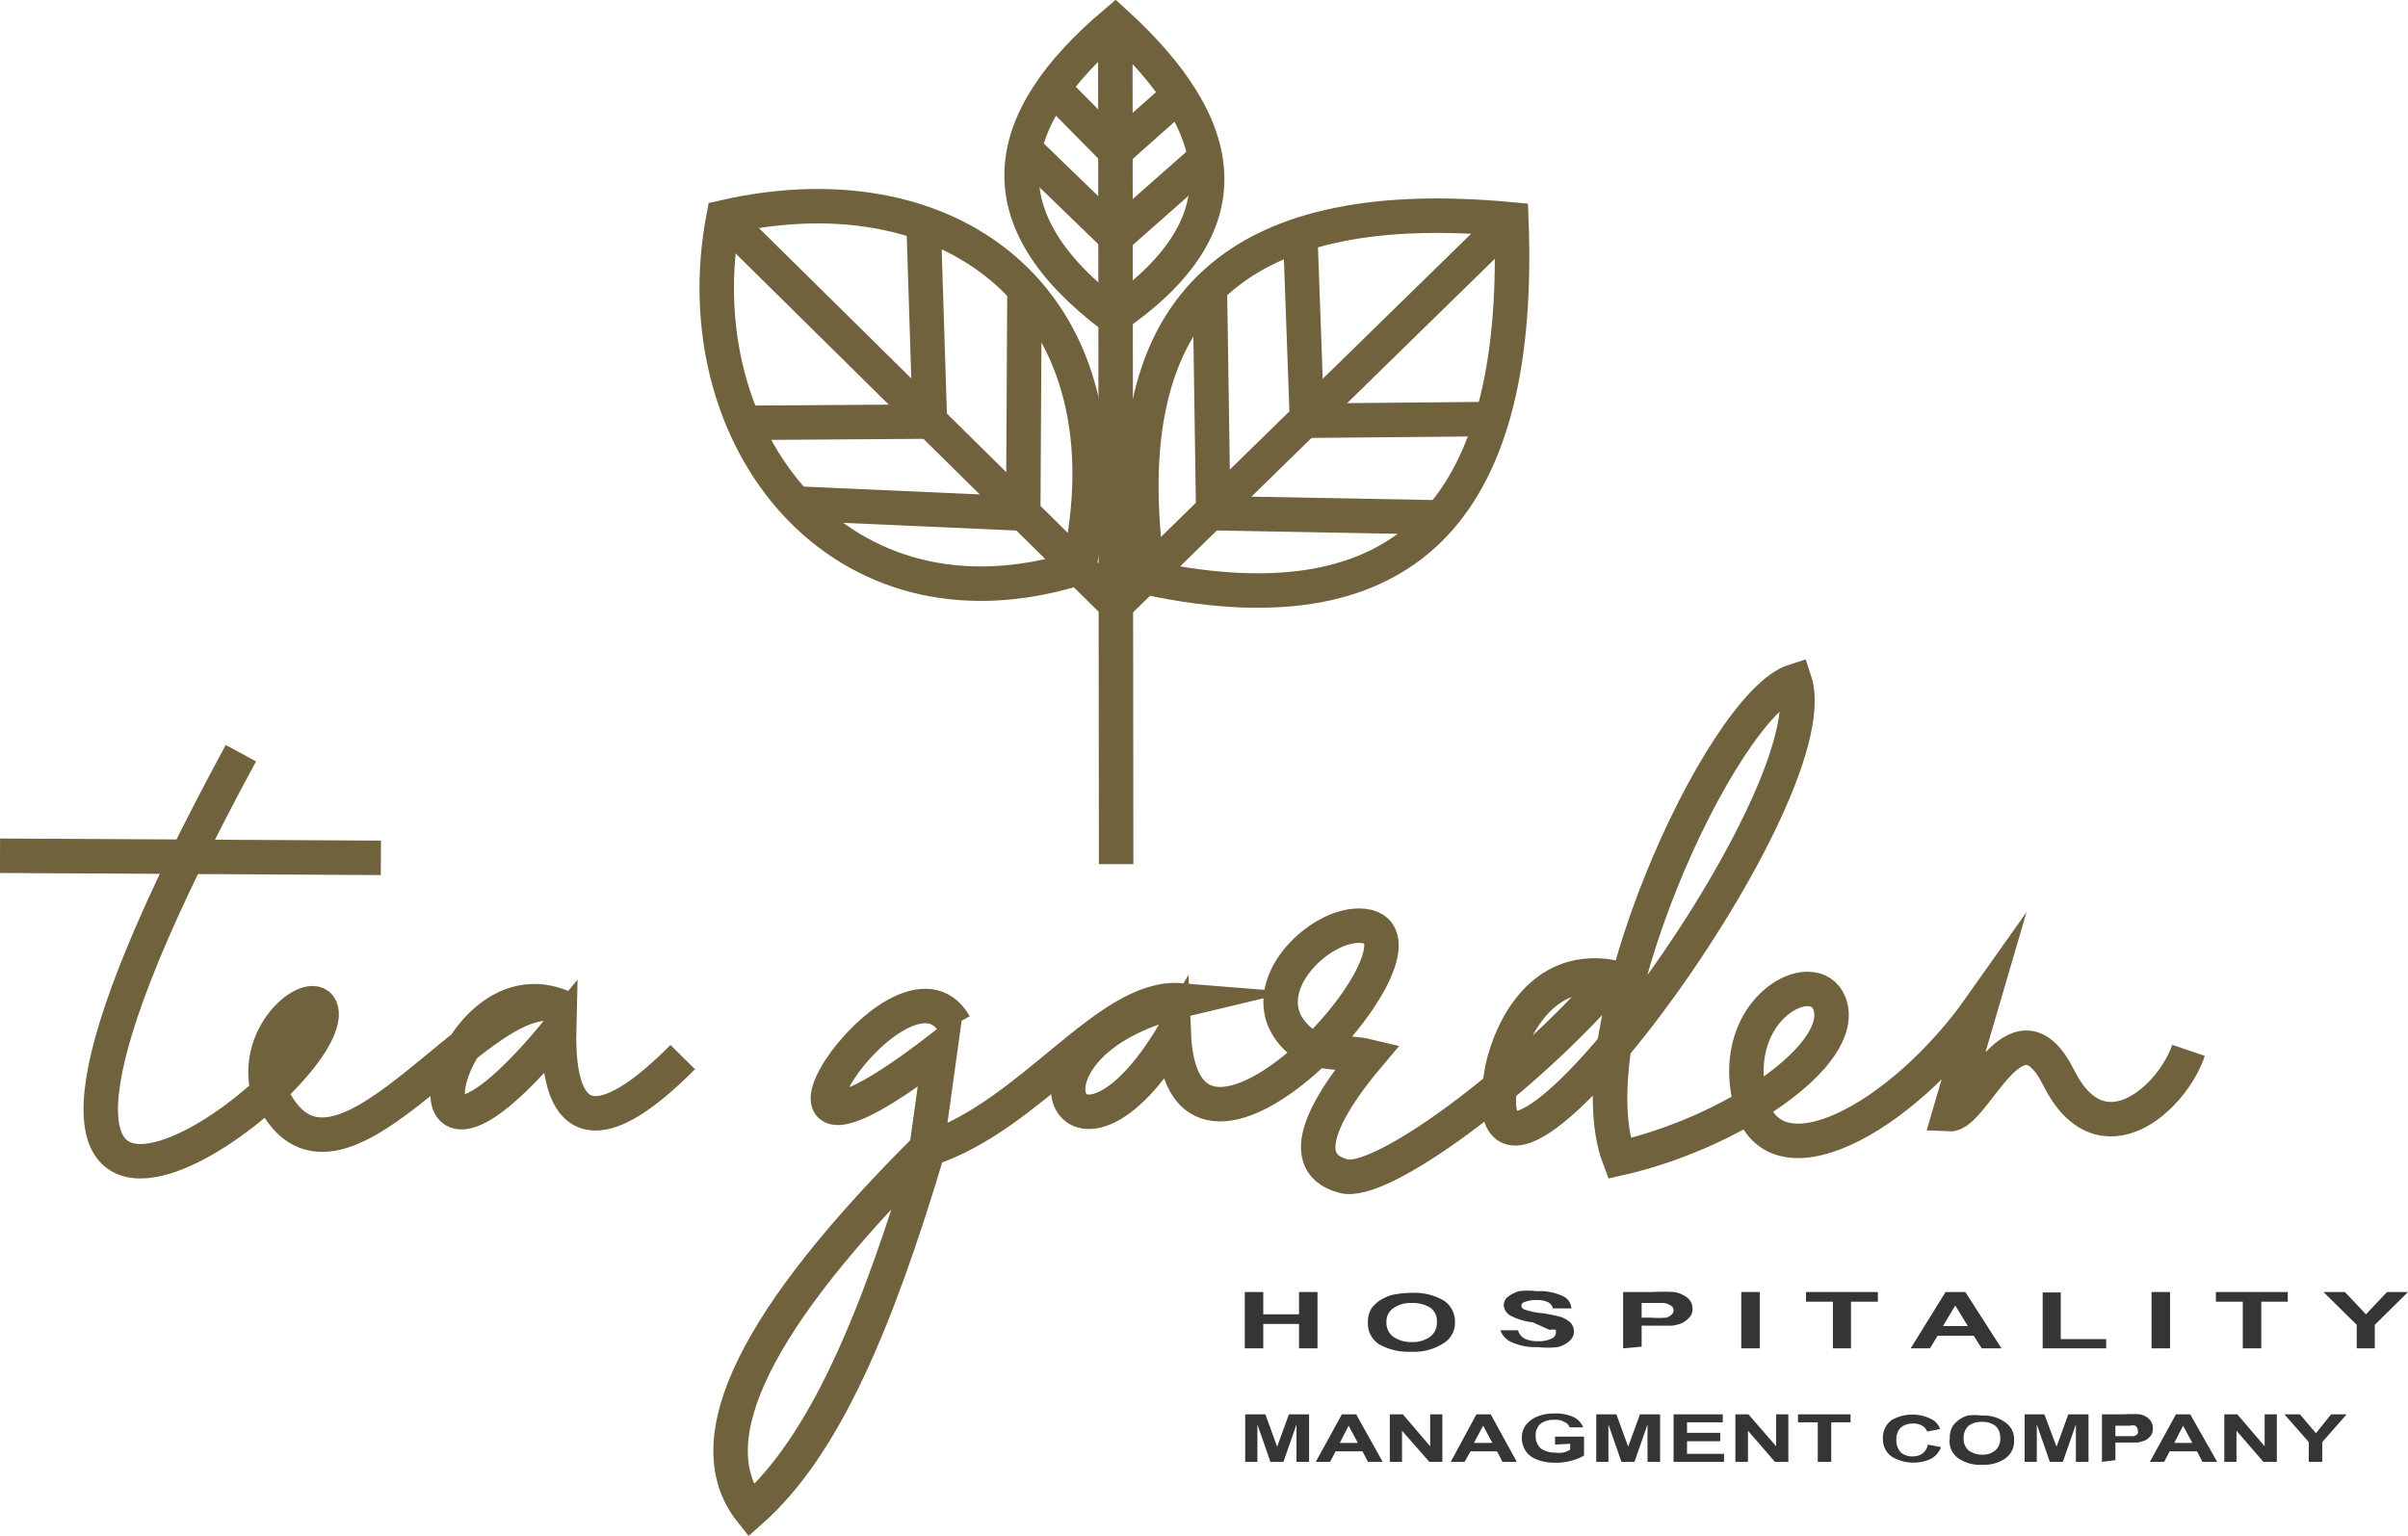 <svg id="Layer_1" data-name="Layer 1" xmlns="http://www.w3.org/2000/svg" viewBox="0 0 57.28 36.54"><defs><style>.cls-1{fill:none;stroke:#70623c;stroke-miterlimit:10;stroke-width:0.82px;}.cls-2{fill:#373435;}</style></defs><g id="Layer_1-2" data-name="Layer_1"><g id="_2609654113328" data-name=" 2609654113328"><path class="cls-1" d="M19.6,7.71c-1,5.25,2.77,10.13,8.45,8.34C29.42,9.9,25.2,6.43,19.6,7.71Z" transform="translate(-2.39 -2.54)"/><polyline class="cls-1" points="21.97 5.31 22.12 10.03 17.7 10.06"/><polyline class="cls-1" points="24.37 6.88 24.34 12.22 18.94 11.98"/><path class="cls-1" d="M38.34,7.76c.26,6.62-2.26,9.88-8.63,8.53C28.72,9.48,32.11,7.17,38.34,7.76Z" transform="translate(-2.39 -2.54)"/><polyline class="cls-1" points="30.93 5.58 31.09 10.01 35.48 9.97"/><polyline class="cls-1" points="28.78 6.85 28.86 12.21 34.26 12.31"/><path class="cls-1" d="M28.92,3.08c2.75,2.51,3.09,4.85-.05,7C25.79,7.76,26.13,5.44,28.92,3.08Z" transform="translate(-2.39 -2.54)"/><line class="cls-1" x1="26.53" y1="0.54" x2="26.55" y2="20.56"/><polyline class="cls-1" points="25.05 2.1 26.53 3.6 28.04 2.26"/><polyline class="cls-1" points="24.37 3.54 26.54 5.64 28.67 3.76"/><polyline class="cls-1" points="35.94 5.21 26.55 14.39 17.21 5.17"/><path class="cls-1" d="M54.45,27.53c-.39,1.15-2.08,2.67-3.09.65s-2,.9-2.6.87l.75-2.56c-1.9,2.69-5,4.37-5.5,2.2s1.54-3.22,1.9-2.27c.45,1.21-2.34,3.08-5,3.68-1.14-3,2.42-10.81,4.17-11.36C46,21.55,37.12,33.38,38.12,28c.1-.53.72-2.57,2.64-2.21-2.13,2.48-5.56,5-6.42,4.73-1.3-.35-.17-1.95.59-2.85-.54-.13-1.21,0-1.63-.38-1.28-1.12.48-2.85,1.53-2.72,2.1.25-4.31,7.41-4.52,2.56-2.45,4.13-4.21.25.16-.79-1.73-.14-3.54,2.74-6,3.54C23.24,34,22,36.94,20.25,38.49c-1.34-1.69.14-4.61,4.18-8.63l.33-2.38c-5.57,4.31-.92-2.79.34-.56" transform="translate(-2.39 -2.54)"/><path class="cls-1" d="M18.63,27.69c-1.89,1.91-3,1.85-2.94-.66-4.29,5.24-2.72-1.76.09-.52-1.88-.93-5.6,5.7-7.06,1.77-.18-1.43,1.37-2.39,1.32-1.57-.15,2-10.35,9.29-1.92-6.25" transform="translate(-2.39 -2.54)"/><line class="cls-1" y1="20.36" x2="9.06" y2="20.41"/><polygon class="cls-2" points="29.61 32.08 29.61 30.74 30.05 30.74 30.05 31.27 30.9 31.27 30.9 30.74 31.34 30.74 31.34 32.08 30.9 32.08 30.9 31.5 30.05 31.5 30.05 32.08 29.61 32.08"/><path class="cls-2" d="M34.93,34a.59.59,0,0,1,.09-.34.78.78,0,0,1,.21-.19,1.11,1.11,0,0,1,.27-.12,2.19,2.19,0,0,1,.47-.05,1.4,1.4,0,0,1,.76.18A.6.6,0,0,1,37,34a.57.57,0,0,1-.29.51,1.28,1.28,0,0,1-.75.19,1.42,1.42,0,0,1-.77-.18A.58.58,0,0,1,34.93,34Zm.44,0a.41.41,0,0,0,.17.35.75.75,0,0,0,.43.12.71.71,0,0,0,.43-.12.41.41,0,0,0,.17-.35.39.39,0,0,0-.16-.35.82.82,0,0,0-.44-.11.71.71,0,0,0-.43.12A.38.38,0,0,0,35.37,34Z" transform="translate(-2.39 -2.54)"/><path class="cls-2" d="M38.08,34.19l.42,0a.32.32,0,0,0,.16.2.68.68,0,0,0,.31.06.67.67,0,0,0,.32-.06.16.16,0,0,0,.11-.13s0,0,0-.08a.37.37,0,0,0-.15,0L38.85,34a1.46,1.46,0,0,1-.49-.14.31.31,0,0,1-.2-.27.26.26,0,0,1,.09-.19.86.86,0,0,1,.27-.14,1.8,1.8,0,0,1,.43,0,1.31,1.31,0,0,1,.6.11.35.35,0,0,1,.22.3h-.44a.23.23,0,0,0-.12-.15.62.62,0,0,0-.27-.05.76.76,0,0,0-.29.05.09.09,0,0,0-.07.09s0,.05.06.08a1.59,1.59,0,0,0,.4.09,3.59,3.59,0,0,1,.47.09.69.69,0,0,1,.24.14.32.32,0,0,1,.08.21.3.3,0,0,1-.1.22.62.62,0,0,1-.29.15,2,2,0,0,1-.47,0,1.36,1.36,0,0,1-.63-.12A.49.49,0,0,1,38.08,34.19Z" transform="translate(-2.39 -2.54)"/><path class="cls-2" d="M41,34.62V33.28h.7a4.74,4.74,0,0,1,.51,0,.68.68,0,0,1,.31.13.32.32,0,0,1,.13.27.27.27,0,0,1-.07.2.62.62,0,0,1-.18.14,1,1,0,0,1-.23.06l-.45,0h-.28v.5Zm.44-1.11v.38h.23a2.28,2.28,0,0,0,.35,0,.27.27,0,0,0,.13-.07.14.14,0,0,0,.05-.1.13.13,0,0,0-.07-.12.38.38,0,0,0-.17-.06h-.52Z" transform="translate(-2.39 -2.54)"/><polygon class="cls-2" points="41.42 32.08 41.42 30.74 41.86 30.74 41.86 32.08 41.42 32.08"/><polygon class="cls-2" points="43.6 32.08 43.6 30.97 42.96 30.97 42.96 30.74 44.67 30.74 44.67 30.97 44.03 30.97 44.03 32.08 43.6 32.08"/><path class="cls-2" d="M50,34.62h-.47l-.19-.3h-.86l-.18.3h-.46l.83-1.34h.47Zm-.8-.53-.3-.49-.29.49Z" transform="translate(-2.39 -2.54)"/><polygon class="cls-2" points="48.59 32.08 48.59 30.75 49.02 30.75 49.02 31.86 50.1 31.86 50.1 32.08 48.59 32.08"/><polygon class="cls-2" points="51.18 32.08 51.18 30.74 51.62 30.74 51.62 32.08 51.18 32.08"/><polygon class="cls-2" points="53.35 32.08 53.35 30.97 52.71 30.97 52.71 30.74 54.42 30.74 54.42 30.97 53.79 30.97 53.79 32.08 53.35 32.08"/><polygon class="cls-2" points="56.06 32.08 56.06 31.52 55.27 30.74 55.78 30.74 56.28 31.27 56.78 30.74 57.28 30.74 56.49 31.52 56.49 32.08 56.06 32.08"/><polygon class="cls-2" points="29.62 34.78 29.62 33.65 30.1 33.65 30.38 34.42 30.66 33.65 31.14 33.65 31.14 34.78 30.84 34.78 30.84 33.89 30.53 34.78 30.22 34.78 29.91 33.89 29.91 34.78 29.62 34.78"/><path class="cls-2" d="M35.28,37.32h-.35l-.13-.25h-.64l-.13.25h-.34l.62-1.13h.34Zm-.59-.45-.22-.41-.21.41Z" transform="translate(-2.39 -2.54)"/><polygon class="cls-2" points="33.06 34.78 33.06 33.65 33.37 33.65 34.02 34.41 34.02 33.65 34.31 33.65 34.31 34.78 34 34.78 33.35 34.04 33.35 34.78 33.06 34.78"/><path class="cls-2" d="M38.47,37.32h-.34L38,37.07h-.63l-.14.25h-.33l.61-1.13h.34Zm-.58-.45-.22-.41-.22.41Z" transform="translate(-2.39 -2.54)"/><path class="cls-2" d="M39.38,36.91v-.19h.69v.45a1.15,1.15,0,0,1-.29.12,1.31,1.31,0,0,1-.39.05,1.11,1.11,0,0,1-.43-.07.56.56,0,0,1-.28-.21.59.59,0,0,1-.09-.31.5.5,0,0,1,.1-.31.68.68,0,0,1,.3-.21,1.08,1.08,0,0,1,.38-.06,1,1,0,0,1,.46.09.46.46,0,0,1,.22.24l-.32,0a.24.24,0,0,0-.13-.13.41.41,0,0,0-.23-.05.54.54,0,0,0-.33.09.35.35,0,0,0-.12.28.39.39,0,0,0,.12.31.56.56,0,0,0,.33.1.69.69,0,0,0,.2,0,.54.54,0,0,0,.17-.07v-.14Z" transform="translate(-2.39 -2.54)"/><polygon class="cls-2" points="37.97 34.78 37.97 33.65 38.45 33.65 38.73 34.42 39.01 33.65 39.49 33.65 39.49 34.78 39.19 34.78 39.19 33.89 38.88 34.78 38.57 34.78 38.26 33.89 38.26 34.78 37.97 34.78"/><polygon class="cls-2" points="39.81 34.78 39.81 33.65 40.98 33.65 40.98 33.84 40.13 33.84 40.13 34.09 40.92 34.09 40.92 34.29 40.13 34.29 40.13 34.59 41.01 34.59 41.01 34.78 39.81 34.78"/><polygon class="cls-2" points="41.28 34.78 41.28 33.65 41.59 33.65 42.25 34.41 42.25 33.65 42.54 33.65 42.54 34.78 42.22 34.78 41.58 34.04 41.58 34.78 41.28 34.78"/><polygon class="cls-2" points="43.24 34.78 43.24 33.84 42.77 33.84 42.77 33.65 44.02 33.65 44.02 33.84 43.56 33.84 43.56 34.78 43.24 34.78"/><path class="cls-2" d="M48.25,36.91l.31.06a.51.51,0,0,1-.24.28,1,1,0,0,1-.94-.06.5.5,0,0,1-.2-.42.53.53,0,0,1,.2-.44,1,1,0,0,1,1,0,.42.42,0,0,1,.16.21l-.31.06a.24.24,0,0,0-.12-.14.38.38,0,0,0-.22-.05.43.43,0,0,0-.28.09.37.37,0,0,0-.11.29.42.42,0,0,0,.11.31.41.41,0,0,0,.28.09.4.4,0,0,0,.22-.06A.35.35,0,0,0,48.25,36.91Z" transform="translate(-2.39 -2.54)"/><path class="cls-2" d="M48.77,36.76a.54.54,0,0,1,.07-.29.68.68,0,0,1,.35-.25,1.16,1.16,0,0,1,.34,0,.87.87,0,0,1,.56.16.49.49,0,0,1,.21.43.5.5,0,0,1-.21.43.9.9,0,0,1-.55.15.91.91,0,0,1-.56-.15A.49.49,0,0,1,48.77,36.76Zm.33,0a.36.36,0,0,0,.12.29.53.53,0,0,0,.32.1.46.46,0,0,0,.31-.1.36.36,0,0,0,.12-.3.36.36,0,0,0-.12-.29.5.5,0,0,0-.31-.09.51.51,0,0,0-.32.09A.38.38,0,0,0,49.1,36.76Z" transform="translate(-2.39 -2.54)"/><polygon class="cls-2" points="48.16 34.78 48.16 33.65 48.63 33.65 48.92 34.42 49.2 33.65 49.68 33.65 49.68 34.78 49.38 34.78 49.38 33.89 49.07 34.78 48.76 34.78 48.45 33.89 48.45 34.78 48.16 34.78"/><path class="cls-2" d="M52.39,37.32V36.19h.52a2.69,2.69,0,0,1,.38,0,.42.42,0,0,1,.22.11.29.29,0,0,1,.09.22.27.27,0,0,1-.05.18.47.47,0,0,1-.13.11l-.17.05-.33,0h-.21v.42Zm.32-.94v.33h.18l.25,0a.17.17,0,0,0,.1-.06.13.13,0,0,0,0-.09.12.12,0,0,0-.06-.1.22.22,0,0,0-.12,0h-.39Z" transform="translate(-2.39 -2.54)"/><path class="cls-2" d="M55.13,37.32h-.35l-.13-.25H54l-.13.25h-.34l.62-1.13h.34Zm-.59-.45-.22-.41-.21.41Z" transform="translate(-2.39 -2.54)"/><polygon class="cls-2" points="52.91 34.78 52.91 33.65 53.22 33.65 53.87 34.41 53.87 33.65 54.16 33.65 54.16 34.78 53.84 34.78 53.2 34.04 53.2 34.78 52.91 34.78"/><polygon class="cls-2" points="54.92 34.78 54.92 34.31 54.34 33.65 54.71 33.65 55.09 34.1 55.45 33.65 55.82 33.65 55.24 34.31 55.24 34.78 54.92 34.78"/></g></g></svg>